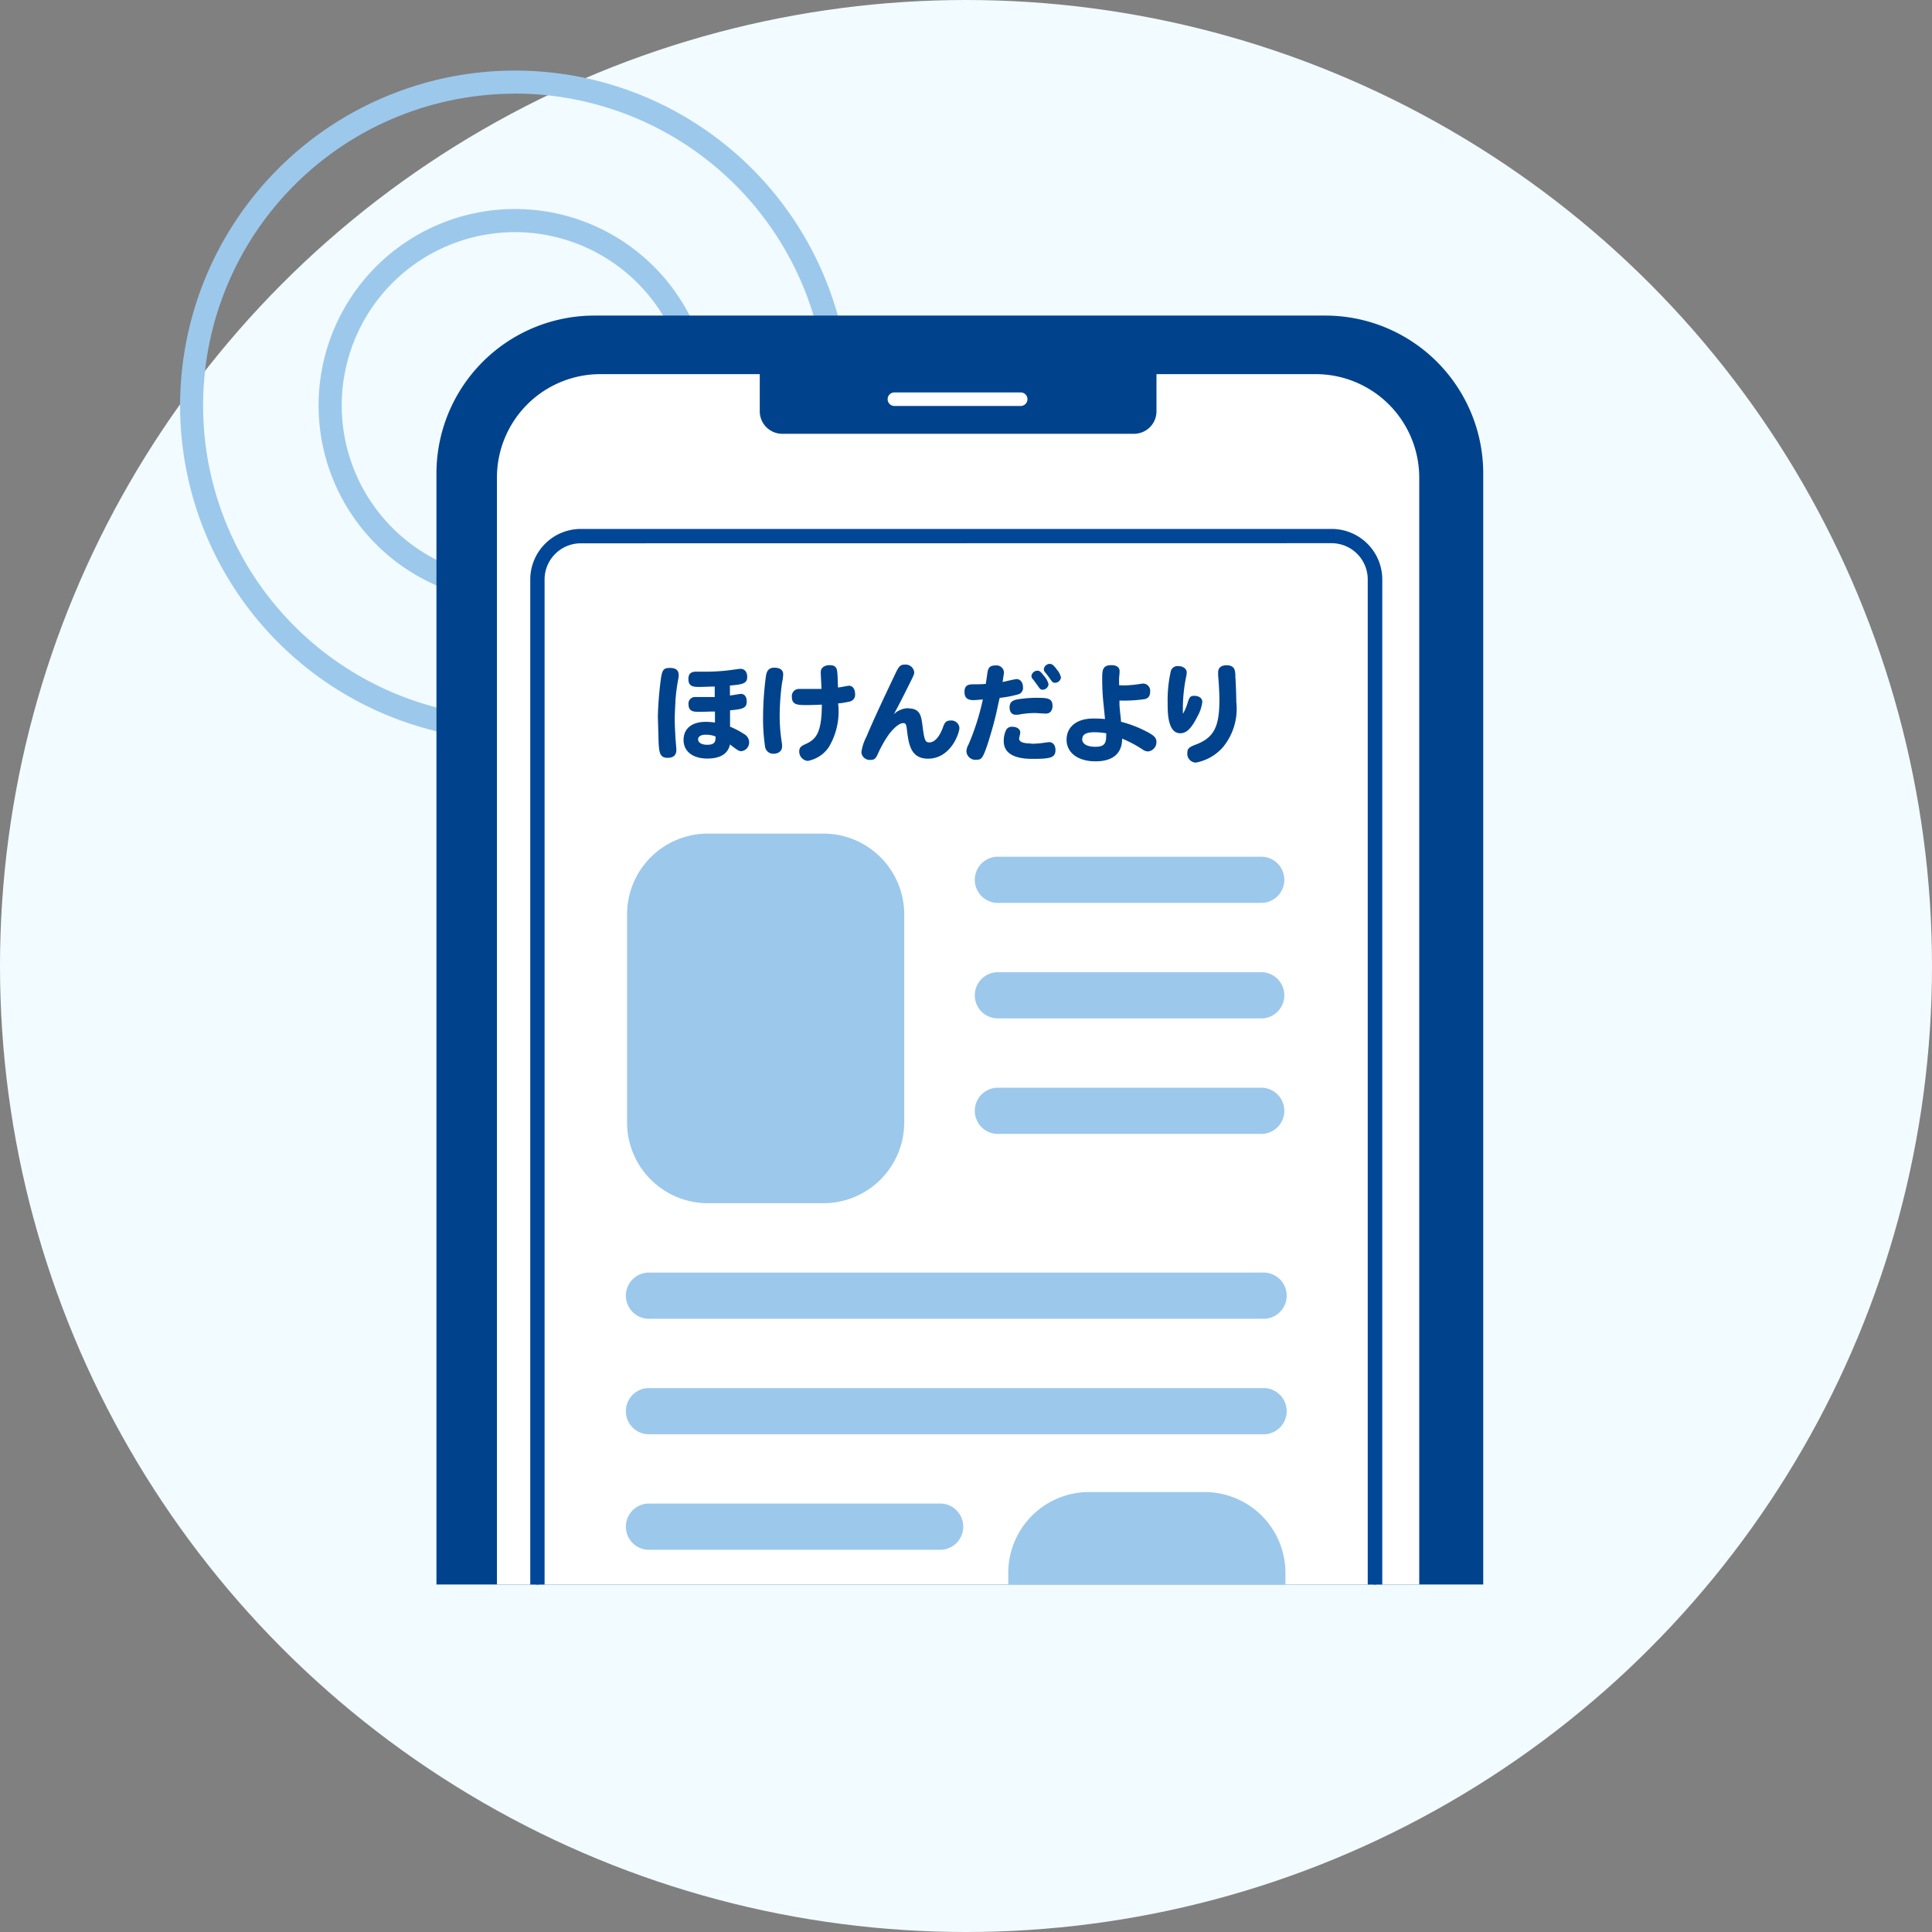 <svg xmlns="http://www.w3.org/2000/svg" width="32" height="32" viewBox="0 0 32 32"><rect x="0" y="0" width="32" height="32" fill="#808080" stroke="none"/><defs><clipPath id="clip-path"><path id="Rectangle_513" data-name="Rectangle 513" fill="none" d="M0 0h17.411v21.047H0z"/></clipPath><clipPath id="clip-path-2"><path id="Rectangle_514" data-name="Rectangle 514" fill="none" d="M0 0h17.603v21.047H0z"/></clipPath></defs><g id="Group_7176" data-name="Group 7176"><circle id="Ellipse_51" data-name="Ellipse 51" cx="16" cy="16" r="16" fill="#f2fbff"/><g id="Group_6656" data-name="Group 6656" transform="translate(2.981 1.167)"><g id="Group_6625" data-name="Group 6625" fill="#9cc8ec"><path id="Path_1884" data-name="Path 1884" d="M5.549 11.1A5.549 5.549 0 1111.1 5.549 5.555 5.555 0 015.549 11.1m0-10.715a5.166 5.166 0 105.166 5.166A5.172 5.172 0 005.549.383"/><path id="Path_1885" data-name="Path 1885" d="M15.253 18.505a3.253 3.253 0 113.253-3.253 3.256 3.256 0 01-3.253 3.253m0-6.123a2.87 2.87 0 102.87 2.87 2.873 2.873 0 00-2.87-2.87" transform="translate(-9.704 -9.704)"/></g><g id="Group_6657" data-name="Group 6657" transform="translate(4.152 4.03)"><g id="Group_323" data-name="Group 323" transform="translate(.096)" clip-path="url(#clip-path)"><path id="Path_1886" data-name="Path 1886" d="M25.116 21.157h12.106a2.616 2.616 0 012.616 2.616v29.37a2.616 2.616 0 01-2.616 2.616H25.116a2.616 2.616 0 01-2.616-2.616v-29.37a2.616 2.616 0 012.616-2.616" transform="translate(-22.5 -21.127)" fill="#00438c"/><path id="Path_1887" data-name="Path 1887" d="M41.3 58.84H29.452a1.715 1.715 0 01-1.714-1.715V27.941a1.713 1.713 0 011.71-1.717h2.643v.615a.373.373 0 00.373.373h5.825a.373.373 0 00.373-.373v-.615H41.3a1.715 1.715 0 011.714 1.715v29.184A1.713 1.713 0 0141.3 58.84" transform="translate(-26.736 -25.224)" fill="#fff"/><path id="Path_1888" data-name="Path 1888" d="M61.671 27.8h2.092a.112.112 0 010 .224h-2.092a.112.112 0 010-.224" transform="translate(-54.086 -26.497)" fill="#fff"/></g><g id="Group_325" data-name="Group 325" clip-path="url(#clip-path-2)"><path id="Path_1889" data-name="Path 1889" d="M43.9 61.389H31.462a.838.838 0 01-.837-.837v-20.09a.838.838 0 01.837-.837H43.9a.838.838 0 01.837.837v20.09a.838.838 0 01-.837.837m-12.438-21.62a.694.694 0 00-.694.694v20.09a.694.694 0 00.694.694H43.9a.694.694 0 00.694-.694V40.462a.694.694 0 00-.694-.694z" transform="translate(-28.975 -36.061)" fill="#004798"/><path id="Path_1890" data-name="Path 1890" d="M44.3 61.7H31.866a.742.742 0 01-.741-.741V40.866a.742.742 0 01.741-.741H44.3a.742.742 0 01.741.741v20.09a.742.742 0 01-.741.741M31.866 40.268a.6.6 0 00-.6.6v20.09a.6.6 0 00.6.6H44.3a.6.6 0 00.6-.6V40.866a.6.6 0 00-.6-.6z" transform="translate(-29.379 -36.466)" fill="#004798"/><path id="Path_1891" data-name="Path 1891" d="M69.383 68h4.4a.383.383 0 010 .765h-4.4a.383.383 0 010-.765" transform="translate(-60.007 -59.007)" fill="#9cc8ec"/><path id="Path_1892" data-name="Path 1892" d="M69.383 78h4.4a.383.383 0 010 .765h-4.4a.383.383 0 010-.765" transform="translate(-60.007 -67.094)" fill="#9cc8ec"/><path id="Path_1893" data-name="Path 1893" d="M69.383 88h4.4a.383.383 0 010 .765h-4.4a.383.383 0 010-.765" transform="translate(-60.007 -75.181)" fill="#9cc8ec"/><path id="Path_1894" data-name="Path 1894" d="M39.383 104h10.14a.383.383 0 110 .765h-10.14a.383.383 0 110-.765" transform="translate(-35.747 -88.119)" fill="#9cc8ec"/><path id="Path_1895" data-name="Path 1895" d="M39.383 114h10.14a.383.383 0 110 .765h-10.14a.383.383 0 110-.765" transform="translate(-35.747 -96.206)" fill="#9cc8ec"/><path id="Path_1896" data-name="Path 1896" d="M39.383 124h4.783a.383.383 0 110 .765h-4.783a.383.383 0 110-.765" transform="translate(-35.747 -104.293)" fill="#9cc8ec"/><path id="Path_1897" data-name="Path 1897" d="M40.339 66h1.913a1.339 1.339 0 011.339 1.339v3.444a1.339 1.339 0 01-1.339 1.339h-1.913A1.339 1.339 0 0139 70.783v-3.444A1.339 1.339 0 0140.339 66" transform="translate(-35.747 -57.39)" fill="#9cc8ec"/><path id="Path_1898" data-name="Path 1898" d="M73.339 123h1.913a1.339 1.339 0 011.339 1.339v3.253a1.339 1.339 0 01-1.339 1.339h-1.913A1.339 1.339 0 0172 127.592v-3.253A1.339 1.339 0 0173.339 123" transform="translate(-62.433 -103.484)" fill="#9cc8ec"/><path id="Path_1899" data-name="Path 1899" d="M42.019 51.8a.347.347 0 01-.009.067 3 3 0 00-.045.344c0 .038-.012.183-.012.32 0 .095.005.172.01.272 0 .036.017.2.017.229q0 .134-.145.134c-.143 0-.146-.1-.153-.384l-.009-.3a5.837 5.837 0 01.05-.622c.022-.153.046-.183.15-.183s.145.043.145.117m.849.339c.029 0 .157-.026.183-.026.057 0 .095.048.095.122 0 .105-.046.131-.276.15v.271a1.368 1.368 0 01.232.122.157.157 0 01.084.134.145.145 0 01-.129.15c-.028 0-.048 0-.188-.112-.033.155-.16.234-.376.234-.241 0-.393-.119-.393-.308s.138-.3.367-.3a1.015 1.015 0 01.153.012v-.183c-.091 0-.177.005-.26.005s-.178 0-.178-.124a.107.107 0 01.105-.121h.329v-.174c-.038 0-.208.007-.243.007-.1 0-.193 0-.193-.131 0-.084.04-.122.126-.122h.15a3.146 3.146 0 00.469-.033c.076-.01.1-.014.119-.014.067 0 .11.052.11.133 0 .1-.055.127-.286.143v.165m-.4.65c-.081 0-.127.029-.127.079s.057.088.15.088c.112 0 .145-.04.138-.138a.419.419 0 00-.16-.029" transform="translate(-37.91 -45.811)" fill="#00438c"/><path id="Path_1900" data-name="Path 1900" d="M51.085 51.715a4.1 4.1 0 00-.043.558 2.8 2.8 0 00.033.446.458.458 0 01.007.077c0 .072-.055.121-.141.121a.135.135 0 01-.141-.117 3.146 3.146 0 01-.033-.5 5.265 5.265 0 01.048-.675c.015-.091.057-.133.135-.133.1 0 .15.04.15.11a.919.919 0 01-.012.11m.92.108c.029 0 .157-.029.183-.029.06 0 .1.057.1.138a.114.114 0 01-.1.126 1.3 1.3 0 01-.181.029 1.15 1.15 0 01-.155.725.543.543 0 01-.348.227.154.154 0 01-.141-.157c0-.055.021-.083.088-.114.171-.077.286-.158.286-.661-.138.005-.181.007-.25.007-.145 0-.246 0-.246-.134a.118.118 0 01.121-.133.381.381 0 01.043 0h.326c0-.045-.012-.24-.012-.279 0-.069.059-.115.146-.115.126 0 .127.072.133.189z" transform="translate(-45.261 -45.63)" fill="#00438c"/><path id="Path_1901" data-name="Path 1901" d="M60.07 52.108c.195 0 .21.131.231.289.029.234.045.274.112.274.089 0 .172-.095.231-.263.026-.074.055-.1.122-.1a.134.134 0 01.146.121c0 .091-.145.511-.52.511-.282 0-.32-.231-.348-.467-.012-.105-.022-.122-.064-.122-.057 0-.14.064-.229.177a1.815 1.815 0 00-.193.341c-.034.072-.059.091-.115.091a.139.139 0 01-.155-.126.8.8 0 01.086-.262c.124-.3.35-.773.486-1.059.052-.107.078-.131.148-.131a.142.142 0 01.155.126c0 .034 0 .038-.11.255-.072.147-.139.277-.227.441a.349.349 0 01.245-.1" transform="translate(-52.154 -45.571)" fill="#00438c"/><path id="Path_1902" data-name="Path 1902" d="M68.724 52.17c-.033.143-.1.372-.143.5-.071.2-.09.229-.174.229a.149.149 0 01-.167-.141.243.243 0 01.034-.11 4 4 0 00.238-.748c-.1.009-.131.011-.158.011-.1 0-.146-.042-.146-.136 0-.126.081-.126.174-.126.057 0 .112 0 .179-.007l.022-.148c.012-.095.021-.157.139-.157a.124.124 0 01.14.115c0 .017-.019.129-.022.159.036-.007.2-.048.232-.048.062 0 .105.057.105.136a.108.108 0 01-.074.115 1.819 1.819 0 01-.312.06c-.026.108-.036.162-.067.3m.584.46a1.618 1.618 0 00.257-.022l.045-.005c.064 0 .105.053.105.131 0 .126-.083.146-.368.146-.117 0-.489 0-.489-.293a.411.411 0 01.045-.195.109.109 0 01.1-.043c.076 0 .129.04.129.095 0 .017-.019.089-.019.1 0 .055.065.081.2.081m.25-.494c-.031 0-.164-.01-.189-.01a1.426 1.426 0 00-.277.028.336.336 0 01-.042 0c-.062 0-.1-.045-.1-.121s.034-.115.129-.133a1.994 1.994 0 01.341-.026c.167 0 .241.014.241.134 0 .076-.041.126-.1.126m-.047-.629a.31.31 0 01.081.145.1.1 0 01-.1.09c-.027 0-.041-.011-.071-.055a4.494 4.494 0 00-.086-.117.076.076 0 01-.026-.055.1.1 0 01.1-.088c.033 0 .048.012.105.081m.207-.11a.3.3 0 01.077.141.1.1 0 01-.1.088c-.029 0-.041-.009-.072-.053a1.68 1.68 0 00-.088-.117.083.083 0 01-.024-.055.1.1 0 01.1-.088c.034 0 .055.016.11.084" transform="translate(-59.366 -45.512)" fill="#00438c"/><path id="Path_1903" data-name="Path 1903" d="M78 51.741a1.858 1.858 0 00.281-.024.574.574 0 01.062-.007.119.119 0 01.11.133c0 .071-.029.11-.086.124a2.331 2.331 0 01-.422.024v.052c0 .083.021.215.026.3a1.925 1.925 0 01.35.126c.188.09.236.131.236.205a.154.154 0 01-.139.16.149.149 0 01-.081-.026 1.986 1.986 0 00-.348-.186c0 .245-.153.376-.441.376s-.479-.14-.479-.358.174-.351.441-.351c.05 0 .115 0 .195.009 0-.007 0-.014-.029-.295a3.948 3.948 0 01-.017-.365c0-.141 0-.233.15-.233.09 0 .138.036.138.1a.8.8 0 01-.007.095 1.363 1.363 0 000 .139h.062m-.675.887c0 .084.079.131.22.131.157 0 .178-.067.178-.188a.231.231 0 000-.036 1.258 1.258 0 00-.195-.017c-.134 0-.2.036-.2.11" transform="translate(-66.536 -45.585)" fill="#00438c"/><path id="Path_1904" data-name="Path 1904" d="M86.057 52.213a.777.777 0 00.077-.184c.028-.089.046-.108.107-.108.081 0 .134.04.134.1a.645.645 0 01-.083.246c-.1.2-.183.274-.281.274-.21 0-.21-.339-.21-.5a2.192 2.192 0 01.054-.536.116.116 0 01.124-.076c.079 0 .138.045.138.107a.273.273 0 01-.005.046 2.659 2.659 0 00-.059.519v.115m.868-.635c.012.162.017.391.017.441a1 1 0 01-.224.753.788.788 0 01-.446.252.145.145 0 01-.141-.158c0-.085.036-.1.169-.152.293-.119.362-.324.362-.732 0-.1-.009-.282-.021-.4v-.053c0-.074.05-.117.138-.117.138 0 .143.084.148.165" transform="translate(-73.594 -45.593)" fill="#00438c"/></g></g></g></g></svg>